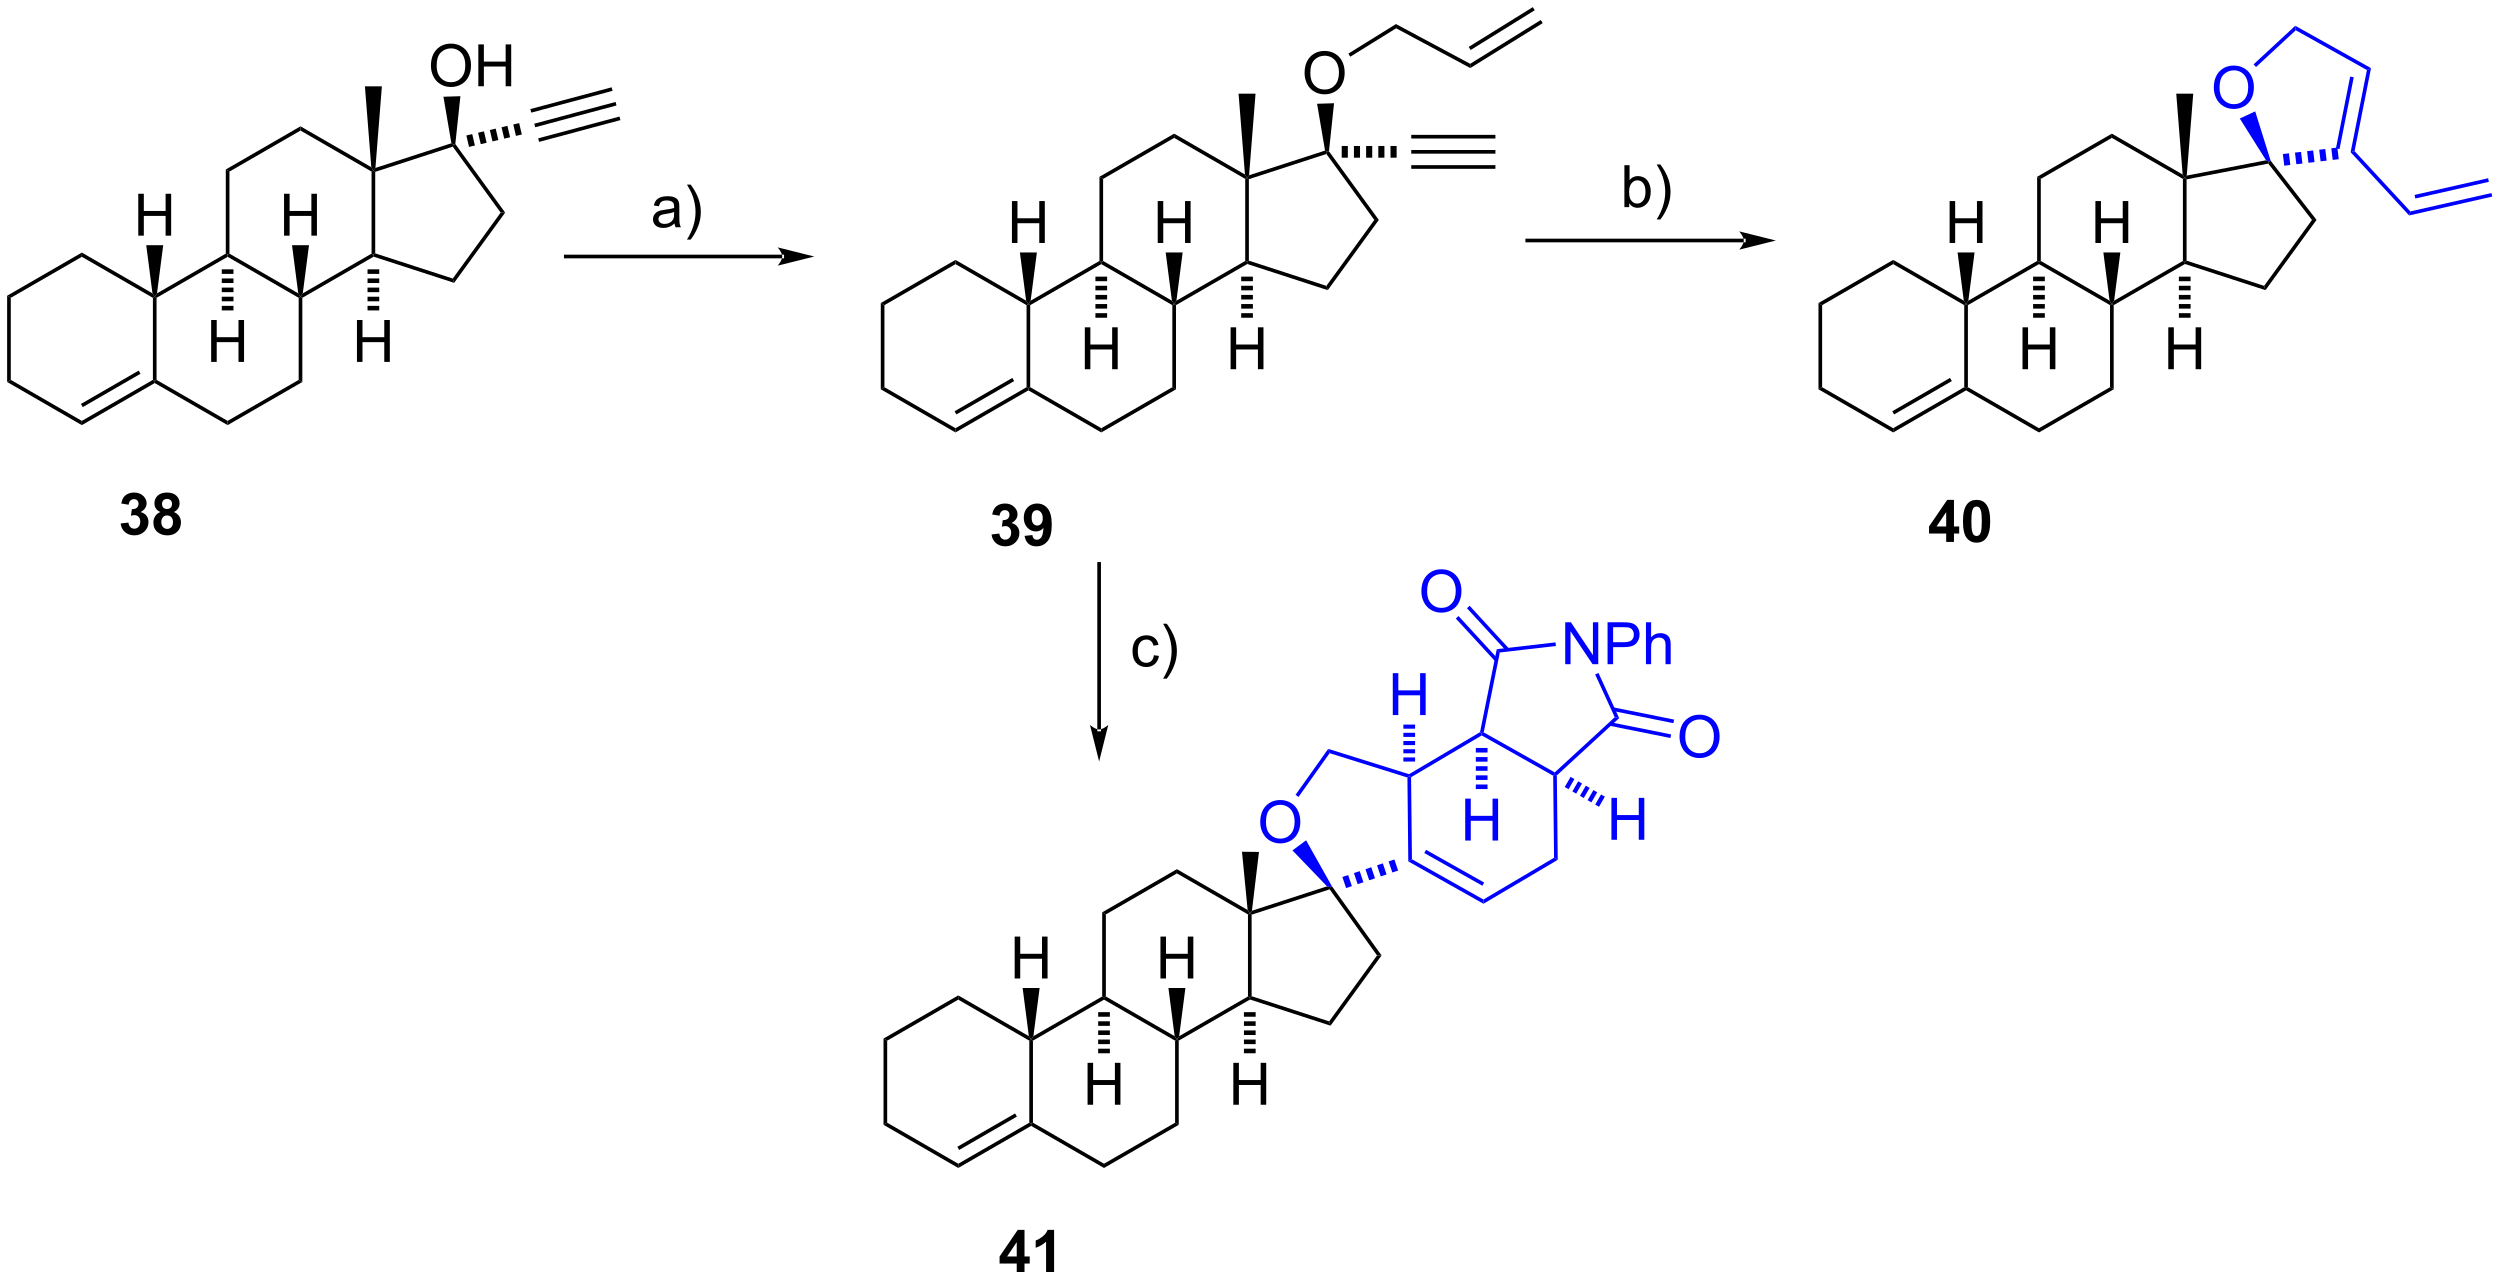 <?xml version="1.0" encoding="UTF-8"?>
<!DOCTYPE svg PUBLIC '-//W3C//DTD SVG 1.0//EN'
          'http://www.w3.org/TR/2001/REC-SVG-20010904/DTD/svg10.dtd'>
<svg stroke-dasharray="none" shape-rendering="auto" xmlns="http://www.w3.org/2000/svg" font-family="'Dialog'" text-rendering="auto" width="937" fill-opacity="1" color-interpolation="auto" color-rendering="auto" preserveAspectRatio="xMidYMid meet" font-size="12px" viewBox="0 0 937 480" fill="black" xmlns:xlink="http://www.w3.org/1999/xlink" stroke="black" image-rendering="auto" stroke-miterlimit="10" stroke-linecap="square" stroke-linejoin="miter" font-style="normal" stroke-width="1" height="480" stroke-dashoffset="0" font-weight="normal" stroke-opacity="1"
><!--Generated by the Batik Graphics2D SVG Generator--><defs id="genericDefs"
  /><g
  ><defs id="defs1"
    ><clipPath clipPathUnits="userSpaceOnUse" id="clipPath1"
      ><path d="M0.646 0.646 L351.92 0.646 L351.92 180.414 L0.646 180.414 L0.646 0.646 Z"
      /></clipPath
      ><clipPath clipPathUnits="userSpaceOnUse" id="clipPath2"
      ><path d="M59.718 133.453 L59.718 308.222 L401.226 308.222 L401.226 133.453 Z"
      /></clipPath
    ></defs
    ><g transform="scale(2.667,2.667) translate(-0.646,-0.646) matrix(1.029,0,0,1.029,-60.781,-136.624)"
    ><path d="M297.849 166.5 L297.849 166.5 L268.275 166.5 L268.025 166.5 L268.025 166 L268.275 166 L297.849 166 L298.099 166 L298.099 166.5 ZM302.224 166.25 L297.224 165 C297.224 165 297.849 165.703 297.849 166.25 C297.849 166.797 297.224 167.5 297.224 167.5 Z" stroke="none" clip-path="url(#clipPath2)"
    /></g
    ><g transform="matrix(2.743,0,0,2.743,-163.804,-366.052)"
    ><path d="M151.884 163.987 Q151.494 164.32 151.132 164.458 Q150.772 164.594 150.358 164.594 Q149.673 164.594 149.306 164.26 Q148.939 163.924 148.939 163.406 Q148.939 163.102 149.077 162.849 Q149.218 162.596 149.442 162.445 Q149.666 162.292 149.947 162.214 Q150.155 162.159 150.572 162.109 Q151.423 162.008 151.827 161.867 Q151.83 161.721 151.83 161.682 Q151.83 161.253 151.632 161.078 Q151.361 160.839 150.83 160.839 Q150.335 160.839 150.098 161.013 Q149.861 161.188 149.749 161.628 L149.061 161.534 Q149.155 161.094 149.369 160.823 Q149.585 160.549 149.991 160.404 Q150.397 160.258 150.931 160.258 Q151.463 160.258 151.793 160.383 Q152.127 160.508 152.283 160.698 Q152.439 160.885 152.502 161.174 Q152.538 161.354 152.538 161.823 L152.538 162.76 Q152.538 163.742 152.582 164.003 Q152.627 164.26 152.759 164.5 L152.025 164.5 Q151.916 164.281 151.884 163.987 ZM151.827 162.417 Q151.444 162.573 150.679 162.682 Q150.244 162.745 150.064 162.823 Q149.884 162.901 149.785 163.052 Q149.689 163.203 149.689 163.385 Q149.689 163.667 149.903 163.854 Q150.116 164.042 150.525 164.042 Q150.931 164.042 151.246 163.865 Q151.564 163.688 151.713 163.378 Q151.827 163.141 151.827 162.674 L151.827 162.417 ZM154.089 166.185 L153.584 166.185 Q154.753 164.307 154.753 162.43 Q154.753 161.695 154.584 160.971 Q154.451 160.385 154.214 159.846 Q154.06 159.495 153.584 158.674 L154.089 158.674 Q154.823 159.656 155.175 160.643 Q155.474 161.495 155.474 162.424 Q155.474 163.479 155.071 164.466 Q154.667 165.451 154.089 166.185 Z" stroke="none" clip-path="url(#clipPath2)"
    /></g
    ><g transform="matrix(2.743,0,0,2.743,-163.804,-366.052)"
    ><path d="M282.327 161.75 L281.673 161.75 L281.673 156.023 L282.377 156.023 L282.377 158.065 Q282.822 157.508 283.515 157.508 Q283.897 157.508 284.238 157.661 Q284.58 157.815 284.801 158.096 Q285.022 158.375 285.147 158.771 Q285.272 159.164 285.272 159.612 Q285.272 160.68 284.744 161.263 Q284.218 161.844 283.478 161.844 Q282.744 161.844 282.327 161.229 L282.327 161.75 ZM282.319 159.643 Q282.319 160.391 282.522 160.721 Q282.853 161.266 283.421 161.266 Q283.882 161.266 284.218 160.865 Q284.554 160.464 284.554 159.672 Q284.554 158.859 284.231 158.474 Q283.908 158.086 283.452 158.086 Q282.991 158.086 282.655 158.487 Q282.319 158.885 282.319 159.643 ZM286.589 163.435 L286.084 163.435 Q287.253 161.557 287.253 159.68 Q287.253 158.945 287.084 158.221 Q286.951 157.635 286.714 157.096 Q286.56 156.745 286.084 155.924 L286.589 155.924 Q287.323 156.906 287.675 157.893 Q287.974 158.745 287.974 159.674 Q287.974 160.729 287.571 161.716 Q287.167 162.701 286.589 163.435 Z" stroke="none" clip-path="url(#clipPath2)"
    /></g
    ><g transform="matrix(2.743,0,0,2.743,-163.804,-366.052)"
    ><path d="M76.202 204.979 L77.265 204.852 Q77.314 205.258 77.535 205.474 Q77.759 205.688 78.077 205.688 Q78.416 205.688 78.647 205.43 Q78.882 205.172 78.882 204.734 Q78.882 204.32 78.658 204.078 Q78.436 203.836 78.116 203.836 Q77.905 203.836 77.611 203.917 L77.733 203.023 Q78.179 203.034 78.413 202.831 Q78.647 202.625 78.647 202.284 Q78.647 201.995 78.475 201.823 Q78.304 201.651 78.017 201.651 Q77.736 201.651 77.535 201.846 Q77.338 202.042 77.296 202.417 L76.283 202.245 Q76.39 201.727 76.6 201.417 Q76.814 201.104 77.194 200.927 Q77.577 200.75 78.048 200.75 Q78.858 200.75 79.345 201.266 Q79.749 201.688 79.749 202.219 Q79.749 202.971 78.923 203.422 Q79.416 203.526 79.71 203.893 Q80.007 204.26 80.007 204.781 Q80.007 205.534 79.455 206.068 Q78.905 206.599 78.085 206.599 Q77.306 206.599 76.793 206.151 Q76.283 205.703 76.202 204.979 ZM81.63 203.409 Q81.206 203.229 81.011 202.917 Q80.818 202.602 80.818 202.227 Q80.818 201.586 81.266 201.169 Q81.714 200.75 82.537 200.75 Q83.354 200.75 83.805 201.169 Q84.255 201.586 84.255 202.227 Q84.255 202.625 84.047 202.935 Q83.841 203.245 83.466 203.409 Q83.943 203.602 84.19 203.969 Q84.44 204.336 84.44 204.815 Q84.44 205.609 83.933 206.107 Q83.427 206.602 82.589 206.602 Q81.808 206.602 81.287 206.19 Q80.675 205.706 80.675 204.862 Q80.675 204.398 80.904 204.01 Q81.136 203.62 81.63 203.409 ZM81.857 202.305 Q81.857 202.633 82.042 202.818 Q82.229 203 82.537 203 Q82.849 203 83.037 202.815 Q83.224 202.628 83.224 202.299 Q83.224 201.992 83.039 201.807 Q82.854 201.62 82.55 201.62 Q82.232 201.62 82.044 201.807 Q81.857 201.995 81.857 202.305 ZM81.755 204.758 Q81.755 205.211 81.987 205.466 Q82.222 205.719 82.568 205.719 Q82.909 205.719 83.13 205.474 Q83.354 205.229 83.354 204.768 Q83.354 204.367 83.128 204.122 Q82.901 203.878 82.552 203.878 Q82.151 203.878 81.953 204.156 Q81.755 204.432 81.755 204.758 Z" stroke="none" clip-path="url(#clipPath2)"
    /></g
    ><g transform="matrix(2.743,0,0,2.743,-163.804,-366.052)"
    ><path d="M195.202 206.479 L196.265 206.352 Q196.314 206.758 196.535 206.974 Q196.759 207.188 197.077 207.188 Q197.416 207.188 197.647 206.93 Q197.882 206.672 197.882 206.234 Q197.882 205.82 197.658 205.578 Q197.436 205.336 197.116 205.336 Q196.905 205.336 196.611 205.417 L196.733 204.523 Q197.179 204.534 197.413 204.331 Q197.647 204.125 197.647 203.784 Q197.647 203.495 197.476 203.323 Q197.304 203.151 197.017 203.151 Q196.736 203.151 196.535 203.346 Q196.338 203.542 196.296 203.917 L195.283 203.745 Q195.39 203.227 195.601 202.917 Q195.814 202.604 196.194 202.427 Q196.577 202.25 197.048 202.25 Q197.858 202.25 198.345 202.766 Q198.749 203.188 198.749 203.719 Q198.749 204.471 197.923 204.922 Q198.416 205.026 198.71 205.393 Q199.007 205.76 199.007 206.281 Q199.007 207.034 198.455 207.568 Q197.905 208.099 197.085 208.099 Q196.306 208.099 195.793 207.651 Q195.283 207.203 195.202 206.479 ZM199.714 206.674 L200.776 206.557 Q200.815 206.883 200.979 207.039 Q201.143 207.195 201.412 207.195 Q201.753 207.195 201.99 206.883 Q202.229 206.57 202.294 205.586 Q201.881 206.065 201.261 206.065 Q200.584 206.065 200.094 205.544 Q199.604 205.023 199.604 204.188 Q199.604 203.315 200.12 202.784 Q200.638 202.25 201.44 202.25 Q202.31 202.25 202.867 202.924 Q203.427 203.596 203.427 205.141 Q203.427 206.711 202.844 207.406 Q202.263 208.102 201.331 208.102 Q200.659 208.102 200.245 207.745 Q199.831 207.385 199.714 206.674 ZM202.198 204.276 Q202.198 203.745 201.953 203.453 Q201.709 203.159 201.388 203.159 Q201.084 203.159 200.883 203.401 Q200.683 203.641 200.683 204.188 Q200.683 204.742 200.901 205.003 Q201.12 205.26 201.448 205.26 Q201.763 205.26 201.979 205.01 Q202.198 204.76 202.198 204.276 Z" stroke="none" clip-path="url(#clipPath2)"
    /></g
    ><g transform="matrix(2.743,0,0,2.743,-163.804,-366.052)"
    ><path d="M325.642 207.5 L325.642 206.346 L323.298 206.346 L323.298 205.385 L325.783 201.75 L326.705 201.75 L326.705 205.383 L327.416 205.383 L327.416 206.346 L326.705 206.346 L326.705 207.5 L325.642 207.5 ZM325.642 205.383 L325.642 203.424 L324.327 205.383 L325.642 205.383 ZM329.795 201.75 Q330.628 201.75 331.097 202.344 Q331.654 203.047 331.654 204.674 Q331.654 206.299 331.091 207.01 Q330.628 207.599 329.795 207.599 Q328.959 207.599 328.446 206.956 Q327.935 206.312 327.935 204.664 Q327.935 203.047 328.498 202.336 Q328.964 201.75 329.795 201.75 ZM329.795 202.659 Q329.597 202.659 329.44 202.786 Q329.284 202.914 329.198 203.242 Q329.084 203.667 329.084 204.674 Q329.084 205.682 329.185 206.06 Q329.287 206.438 329.44 206.562 Q329.597 206.688 329.795 206.688 Q329.995 206.688 330.151 206.56 Q330.308 206.432 330.394 206.104 Q330.505 205.682 330.505 204.674 Q330.505 203.667 330.404 203.292 Q330.302 202.914 330.149 202.786 Q329.995 202.659 329.795 202.659 Z" stroke="none" clip-path="url(#clipPath2)"
    /></g
    ><g transform="matrix(2.743,0,0,2.743,-163.804,-366.052)"
    ><path d="M166.599 168.75 L166.599 168.75 L137.025 168.75 L136.775 168.75 L136.775 168.25 L137.025 168.25 L166.599 168.25 L166.849 168.25 L166.849 168.75 ZM170.974 168.5 L165.974 167.25 C165.974 167.25 166.599 167.953 166.599 168.5 C166.599 169.047 165.974 169.75 165.974 169.75 Z" stroke="none" clip-path="url(#clipPath2)"
    /></g
    ><g transform="matrix(2.743,0,0,2.743,-163.804,-366.052)"
    ><path d="M60.691 173.856 L61.191 174.144 L61.191 185.356 L60.691 185.644 Z" stroke="none" clip-path="url(#clipPath2)"
    /></g
    ><g transform="matrix(2.743,0,0,2.743,-163.804,-366.052)"
    ><path d="M60.691 185.644 L61.191 185.356 L70.9 190.961 L70.9 191.539 Z" stroke="none" clip-path="url(#clipPath2)"
    /></g
    ><g transform="matrix(2.743,0,0,2.743,-163.804,-366.052)"
    ><path d="M70.9 191.539 L70.9 190.961 L80.609 185.356 L80.859 185.5 L80.859 185.789 ZM71.025 189.076 L78.914 184.521 L78.664 184.088 L70.775 188.643 Z" stroke="none" clip-path="url(#clipPath2)"
    /></g
    ><g transform="matrix(2.743,0,0,2.743,-163.804,-366.052)"
    ><path d="M81.109 185.356 L80.859 185.5 L80.609 185.356 L80.609 174.144 L80.859 174 L81.109 174.144 Z" stroke="none" clip-path="url(#clipPath2)"
    /></g
    ><g transform="matrix(2.743,0,0,2.743,-163.804,-366.052)"
    ><path d="M80.549 173.532 L80.859 174 L80.609 174.144 L70.9 168.539 L70.9 167.961 Z" stroke="none" clip-path="url(#clipPath2)"
    /></g
    ><g transform="matrix(2.743,0,0,2.743,-163.804,-366.052)"
    ><path d="M70.9 167.961 L70.9 168.539 L61.191 174.144 L60.691 173.856 Z" stroke="none" clip-path="url(#clipPath2)"
    /></g
    ><g transform="matrix(2.743,0,0,2.743,-163.804,-366.052)"
    ><path d="M80.859 185.789 L80.859 185.5 L81.109 185.356 L90.819 190.961 L90.819 191.539 Z" stroke="none" clip-path="url(#clipPath2)"
    /></g
    ><g transform="matrix(2.743,0,0,2.743,-163.804,-366.052)"
    ><path d="M90.819 191.539 L90.819 190.961 L100.528 185.356 L101.028 185.644 Z" stroke="none" clip-path="url(#clipPath2)"
    /></g
    ><g transform="matrix(2.743,0,0,2.743,-163.804,-366.052)"
    ><path d="M101.028 185.644 L100.528 185.356 L100.528 174.144 L100.778 174 L101.028 174.144 Z" stroke="none" clip-path="url(#clipPath2)"
    /></g
    ><g transform="matrix(2.743,0,0,2.743,-163.804,-366.052)"
    ><path d="M100.468 173.532 L100.778 174 L100.528 174.144 L90.819 168.539 L90.819 168.25 L91.069 168.106 Z" stroke="none" clip-path="url(#clipPath2)"
    /></g
    ><g transform="matrix(2.743,0,0,2.743,-163.804,-366.052)"
    ><path d="M90.569 168.106 L90.819 168.25 L90.819 168.539 L81.109 174.144 L80.859 174 L81.17 173.532 Z" stroke="none" clip-path="url(#clipPath2)"
    /></g
    ><g transform="matrix(2.743,0,0,2.743,-163.804,-366.052)"
    ><path d="M101.028 174.144 L100.778 174 L101.088 173.532 L110.487 168.106 L110.737 168.25 L110.766 168.522 Z" stroke="none" clip-path="url(#clipPath2)"
    /></g
    ><g transform="matrix(2.743,0,0,2.743,-163.804,-366.052)"
    ><path d="M110.987 168.068 L110.737 168.25 L110.487 168.106 L110.487 156.894 L110.737 156.75 L110.987 156.932 Z" stroke="none" clip-path="url(#clipPath2)"
    /></g
    ><g transform="matrix(2.743,0,0,2.743,-163.804,-366.052)"
    ><path d="M110.451 156.296 L110.737 156.75 L110.487 156.894 L100.778 151.289 L100.778 150.711 Z" stroke="none" clip-path="url(#clipPath2)"
    /></g
    ><g transform="matrix(2.743,0,0,2.743,-163.804,-366.052)"
    ><path d="M100.778 150.711 L100.778 151.289 L91.069 156.894 L90.569 156.606 Z" stroke="none" clip-path="url(#clipPath2)"
    /></g
    ><g transform="matrix(2.743,0,0,2.743,-163.804,-366.052)"
    ><path d="M90.569 156.606 L91.069 156.894 L91.069 168.106 L90.819 168.25 L90.569 168.106 Z" stroke="none" clip-path="url(#clipPath2)"
    /></g
    ><g transform="matrix(2.743,0,0,2.743,-163.804,-366.052)"
    ><path d="M110.766 168.522 L110.737 168.25 L110.987 168.068 L121.579 171.51 L121.77 172.098 Z" stroke="none" clip-path="url(#clipPath2)"
    /></g
    ><g transform="matrix(2.743,0,0,2.743,-163.804,-366.052)"
    ><path d="M121.77 172.098 L121.579 171.51 L128.125 162.5 L128.743 162.5 Z" stroke="none" clip-path="url(#clipPath2)"
    /></g
    ><g transform="matrix(2.743,0,0,2.743,-163.804,-366.052)"
    ><path d="M128.743 162.5 L128.125 162.5 L121.579 153.49 L121.674 153.196 L121.931 153.124 Z" stroke="none" clip-path="url(#clipPath2)"
    /></g
    ><g transform="matrix(2.743,0,0,2.743,-163.804,-366.052)"
    ><path d="M121.394 153.025 L121.674 153.196 L121.579 153.49 L110.987 156.932 L110.737 156.75 L111.015 156.397 Z" stroke="none" clip-path="url(#clipPath2)"
    /></g
    ><g transform="matrix(2.743,0,0,2.743,-163.804,-366.052)"
    ><path d="M111.015 156.397 L110.737 156.75 L110.451 156.296 L109.577 145.25 L111.897 145.25 Z" stroke="none" clip-path="url(#clipPath2)"
    /></g
    ><g transform="matrix(2.743,0,0,2.743,-163.804,-366.052)"
    ><path d="M118.6 142.449 Q118.6 141.022 119.365 140.217 Q120.131 139.41 121.342 139.41 Q122.133 139.41 122.769 139.79 Q123.407 140.168 123.74 140.845 Q124.076 141.522 124.076 142.381 Q124.076 143.254 123.725 143.941 Q123.373 144.629 122.727 144.983 Q122.084 145.337 121.337 145.337 Q120.529 145.337 119.891 144.946 Q119.256 144.553 118.928 143.879 Q118.6 143.202 118.6 142.449 ZM119.381 142.459 Q119.381 143.496 119.936 144.092 Q120.493 144.686 121.334 144.686 Q122.188 144.686 122.74 144.084 Q123.295 143.483 123.295 142.379 Q123.295 141.678 123.058 141.157 Q122.821 140.637 122.365 140.35 Q121.912 140.061 121.344 140.061 Q120.54 140.061 119.959 140.616 Q119.381 141.168 119.381 142.459 ZM125.075 145.238 L125.075 139.512 L125.833 139.512 L125.833 141.863 L128.809 141.863 L128.809 139.512 L129.567 139.512 L129.567 145.238 L128.809 145.238 L128.809 142.538 L125.833 142.538 L125.833 145.238 L125.075 145.238 Z" stroke="none" clip-path="url(#clipPath2)"
    /></g
    ><g transform="matrix(2.743,0,0,2.743,-163.804,-366.052)"
    ><path d="M121.931 153.124 L121.674 153.196 L121.394 153.025 L120.307 146.667 L122.626 146.594 Z" stroke="none" clip-path="url(#clipPath2)"
    /></g
    ><g transform="matrix(2.743,0,0,2.743,-163.804,-366.052)"
    ><path d="M123.439 151.961 L124.241 151.774 L124.606 153.332 L123.804 153.519 ZM125.042 151.586 L125.844 151.398 L126.209 152.956 L125.407 153.144 ZM126.645 151.21 L127.447 151.023 L127.812 152.581 L127.01 152.768 ZM128.248 150.835 L129.05 150.647 L129.415 152.205 L128.613 152.393 ZM129.851 150.46 L130.653 150.272 L131.018 151.83 L130.216 152.018 Z" stroke="none" clip-path="url(#clipPath2)"
    /></g
    ><g transform="matrix(2.743,0,0,2.743,-163.804,-366.052)"
    ><path d="M132.847 150.836 L132.718 150.353 L143.826 147.377 L143.955 147.86 ZM132.311 148.837 L143.42 145.861 L143.29 145.377 L132.182 148.354 ZM133.383 152.836 L144.491 149.859 L144.362 149.376 L133.254 152.353 Z" stroke="none" clip-path="url(#clipPath2)"
    /></g
    ><g transform="matrix(2.743,0,0,2.743,-163.804,-366.052)"
    ><path d="M88.57 182.9 L88.57 177.173 L89.328 177.173 L89.328 179.525 L92.305 179.525 L92.305 177.173 L93.063 177.173 L93.063 182.9 L92.305 182.9 L92.305 180.2 L89.328 180.2 L89.328 182.9 L88.57 182.9 Z" stroke="none" clip-path="url(#clipPath2)"
    /></g
    ><g transform="matrix(2.743,0,0,2.743,-163.804,-366.052)"
    ><path d="M91.619 170.25 L91.619 170.874 L90.019 170.874 L90.019 170.25 ZM91.619 171.498 L91.619 172.122 L90.019 172.122 L90.019 171.498 ZM91.619 172.746 L91.619 173.37 L90.019 173.37 L90.019 172.746 ZM91.619 173.994 L91.619 174.618 L90.019 174.618 L90.019 173.994 ZM91.619 175.242 L91.619 175.866 L90.019 175.866 L90.019 175.242 Z" stroke="none" clip-path="url(#clipPath2)"
    /></g
    ><g transform="matrix(2.743,0,0,2.743,-163.804,-366.052)"
    ><path d="M108.489 182.9 L108.489 177.173 L109.247 177.173 L109.247 179.525 L112.224 179.525 L112.224 177.173 L112.981 177.173 L112.981 182.9 L112.224 182.9 L112.224 180.2 L109.247 180.2 L109.247 182.9 L108.489 182.9 Z" stroke="none" clip-path="url(#clipPath2)"
    /></g
    ><g transform="matrix(2.743,0,0,2.743,-163.804,-366.052)"
    ><path d="M111.537 170.25 L111.537 170.874 L109.937 170.874 L109.937 170.25 ZM111.537 171.498 L111.537 172.122 L109.937 172.122 L109.937 171.498 ZM111.537 172.746 L111.537 173.37 L109.937 173.37 L109.937 172.746 ZM111.537 173.994 L111.537 174.618 L109.937 174.618 L109.937 173.994 ZM111.537 175.242 L111.537 175.866 L109.937 175.866 L109.937 175.242 Z" stroke="none" clip-path="url(#clipPath2)"
    /></g
    ><g transform="matrix(2.743,0,0,2.743,-163.804,-366.052)"
    ><path d="M98.53 165.65 L98.53 159.923 L99.288 159.923 L99.288 162.275 L102.264 162.275 L102.264 159.923 L103.022 159.923 L103.022 165.65 L102.264 165.65 L102.264 162.95 L99.288 162.95 L99.288 165.65 L98.53 165.65 Z" stroke="none" clip-path="url(#clipPath2)"
    /></g
    ><g transform="matrix(2.743,0,0,2.743,-163.804,-366.052)"
    ><path d="M101.088 173.532 L100.778 174 L100.468 173.532 L99.618 166.95 L101.938 166.95 Z" stroke="none" clip-path="url(#clipPath2)"
    /></g
    ><g transform="matrix(2.743,0,0,2.743,-163.804,-366.052)"
    ><path d="M180.066 174.856 L180.566 175.144 L180.566 186.356 L180.066 186.644 Z" stroke="none" clip-path="url(#clipPath2)"
    /></g
    ><g transform="matrix(2.743,0,0,2.743,-163.804,-366.052)"
    ><path d="M180.066 186.644 L180.566 186.356 L190.275 191.961 L190.275 192.539 Z" stroke="none" clip-path="url(#clipPath2)"
    /></g
    ><g transform="matrix(2.743,0,0,2.743,-163.804,-366.052)"
    ><path d="M190.275 192.539 L190.275 191.961 L199.984 186.356 L200.234 186.5 L200.234 186.789 ZM190.4 190.076 L198.289 185.521 L198.039 185.088 L190.15 189.643 Z" stroke="none" clip-path="url(#clipPath2)"
    /></g
    ><g transform="matrix(2.743,0,0,2.743,-163.804,-366.052)"
    ><path d="M200.484 186.356 L200.234 186.5 L199.984 186.356 L199.984 175.144 L200.234 175 L200.484 175.144 Z" stroke="none" clip-path="url(#clipPath2)"
    /></g
    ><g transform="matrix(2.743,0,0,2.743,-163.804,-366.052)"
    ><path d="M199.924 174.532 L200.234 175 L199.984 175.144 L190.275 169.539 L190.275 168.961 Z" stroke="none" clip-path="url(#clipPath2)"
    /></g
    ><g transform="matrix(2.743,0,0,2.743,-163.804,-366.052)"
    ><path d="M190.275 168.961 L190.275 169.539 L180.566 175.144 L180.066 174.856 Z" stroke="none" clip-path="url(#clipPath2)"
    /></g
    ><g transform="matrix(2.743,0,0,2.743,-163.804,-366.052)"
    ><path d="M200.234 186.789 L200.234 186.5 L200.484 186.356 L210.194 191.961 L210.194 192.539 Z" stroke="none" clip-path="url(#clipPath2)"
    /></g
    ><g transform="matrix(2.743,0,0,2.743,-163.804,-366.052)"
    ><path d="M210.194 192.539 L210.194 191.961 L219.903 186.356 L220.403 186.644 Z" stroke="none" clip-path="url(#clipPath2)"
    /></g
    ><g transform="matrix(2.743,0,0,2.743,-163.804,-366.052)"
    ><path d="M220.403 186.644 L219.903 186.356 L219.903 175.144 L220.153 175 L220.403 175.144 Z" stroke="none" clip-path="url(#clipPath2)"
    /></g
    ><g transform="matrix(2.743,0,0,2.743,-163.804,-366.052)"
    ><path d="M219.843 174.532 L220.153 175 L219.903 175.144 L210.194 169.539 L210.194 169.25 L210.444 169.106 Z" stroke="none" clip-path="url(#clipPath2)"
    /></g
    ><g transform="matrix(2.743,0,0,2.743,-163.804,-366.052)"
    ><path d="M209.944 169.106 L210.194 169.25 L210.194 169.539 L200.484 175.144 L200.234 175 L200.545 174.532 Z" stroke="none" clip-path="url(#clipPath2)"
    /></g
    ><g transform="matrix(2.743,0,0,2.743,-163.804,-366.052)"
    ><path d="M197.986 166.65 L197.986 160.923 L198.744 160.923 L198.744 163.275 L201.721 163.275 L201.721 160.923 L202.478 160.923 L202.478 166.65 L201.721 166.65 L201.721 163.95 L198.744 163.95 L198.744 166.65 L197.986 166.65 Z" stroke="none" clip-path="url(#clipPath2)"
    /></g
    ><g transform="matrix(2.743,0,0,2.743,-163.804,-366.052)"
    ><path d="M200.545 174.532 L200.234 175 L199.924 174.532 L199.074 167.95 L201.394 167.95 Z" stroke="none" clip-path="url(#clipPath2)"
    /></g
    ><g transform="matrix(2.743,0,0,2.743,-163.804,-366.052)"
    ><path d="M220.403 175.144 L220.153 175 L220.463 174.532 L229.862 169.106 L230.112 169.25 L230.141 169.522 Z" stroke="none" clip-path="url(#clipPath2)"
    /></g
    ><g transform="matrix(2.743,0,0,2.743,-163.804,-366.052)"
    ><path d="M230.362 169.068 L230.112 169.25 L229.862 169.106 L229.862 157.894 L230.112 157.75 L230.362 157.932 Z" stroke="none" clip-path="url(#clipPath2)"
    /></g
    ><g transform="matrix(2.743,0,0,2.743,-163.804,-366.052)"
    ><path d="M229.826 157.296 L230.112 157.75 L229.862 157.894 L220.153 152.289 L220.153 151.711 Z" stroke="none" clip-path="url(#clipPath2)"
    /></g
    ><g transform="matrix(2.743,0,0,2.743,-163.804,-366.052)"
    ><path d="M220.153 151.711 L220.153 152.289 L210.444 157.894 L209.944 157.606 Z" stroke="none" clip-path="url(#clipPath2)"
    /></g
    ><g transform="matrix(2.743,0,0,2.743,-163.804,-366.052)"
    ><path d="M209.944 157.606 L210.444 157.894 L210.444 169.106 L210.194 169.25 L209.944 169.106 Z" stroke="none" clip-path="url(#clipPath2)"
    /></g
    ><g transform="matrix(2.743,0,0,2.743,-163.804,-366.052)"
    ><path d="M230.141 169.522 L230.112 169.25 L230.362 169.068 L240.954 172.51 L241.145 173.098 Z" stroke="none" clip-path="url(#clipPath2)"
    /></g
    ><g transform="matrix(2.743,0,0,2.743,-163.804,-366.052)"
    ><path d="M241.145 173.098 L240.954 172.51 L247.5 163.5 L248.118 163.5 Z" stroke="none" clip-path="url(#clipPath2)"
    /></g
    ><g transform="matrix(2.743,0,0,2.743,-163.804,-366.052)"
    ><path d="M248.118 163.5 L247.5 163.5 L240.954 154.49 L241.049 154.196 L241.306 154.124 Z" stroke="none" clip-path="url(#clipPath2)"
    /></g
    ><g transform="matrix(2.743,0,0,2.743,-163.804,-366.052)"
    ><path d="M240.769 154.025 L241.049 154.196 L240.954 154.49 L230.362 157.932 L230.112 157.75 L230.39 157.397 Z" stroke="none" clip-path="url(#clipPath2)"
    /></g
    ><g transform="matrix(2.743,0,0,2.743,-163.804,-366.052)"
    ><path d="M230.39 157.397 L230.112 157.75 L229.826 157.296 L228.952 146.25 L231.272 146.25 Z" stroke="none" clip-path="url(#clipPath2)"
    /></g
    ><g transform="matrix(2.743,0,0,2.743,-163.804,-366.052)"
    ><path d="M237.975 143.449 Q237.975 142.022 238.74 141.217 Q239.506 140.41 240.717 140.41 Q241.508 140.41 242.144 140.79 Q242.782 141.168 243.115 141.845 Q243.451 142.522 243.451 143.381 Q243.451 144.254 243.1 144.941 Q242.748 145.629 242.102 145.983 Q241.459 146.337 240.712 146.337 Q239.904 146.337 239.266 145.946 Q238.631 145.553 238.303 144.879 Q237.975 144.202 237.975 143.449 ZM238.756 143.459 Q238.756 144.496 239.31 145.092 Q239.868 145.686 240.709 145.686 Q241.563 145.686 242.115 145.084 Q242.67 144.483 242.67 143.379 Q242.67 142.678 242.433 142.157 Q242.196 141.637 241.74 141.35 Q241.287 141.061 240.719 141.061 Q239.915 141.061 239.334 141.616 Q238.756 142.168 238.756 143.459 Z" stroke="none" clip-path="url(#clipPath2)"
    /></g
    ><g transform="matrix(2.743,0,0,2.743,-163.804,-366.052)"
    ><path d="M241.306 154.124 L241.049 154.196 L240.769 154.025 L239.681 147.629 L242 147.555 Z" stroke="none" clip-path="url(#clipPath2)"
    /></g
    ><g transform="matrix(2.743,0,0,2.743,-163.804,-366.052)"
    ><path d="M243.049 153.396 L243.883 153.396 L243.883 154.996 L243.049 154.996 ZM244.716 153.396 L245.549 153.396 L245.549 154.996 L244.716 154.996 ZM246.383 153.396 L247.216 153.396 L247.216 154.996 L246.383 154.996 ZM248.049 153.396 L248.883 153.396 L248.883 154.996 L248.049 154.996 ZM249.716 153.396 L250.549 153.396 L250.549 154.996 L249.716 154.996 Z" stroke="none" clip-path="url(#clipPath2)"
    /></g
    ><g transform="matrix(2.743,0,0,2.743,-163.804,-366.052)"
    ><path d="M244.218 141.199 L243.954 140.774 L250.461 136.738 L250.48 137.315 Z" stroke="none" clip-path="url(#clipPath2)"
    /></g
    ><g transform="matrix(2.743,0,0,2.743,-163.804,-366.052)"
    ><path d="M252.549 154.446 L252.549 153.946 L264.049 153.946 L264.049 154.446 ZM252.549 152.376 L264.049 152.376 L264.049 151.876 L252.549 151.876 ZM252.549 156.516 L264.049 156.516 L264.049 156.016 L252.549 156.016 Z" stroke="none" clip-path="url(#clipPath2)"
    /></g
    ><g transform="matrix(2.743,0,0,2.743,-163.804,-366.052)"
    ><path d="M250.48 137.315 L250.461 136.738 L260.597 142.17 L260.616 142.747 Z" stroke="none" clip-path="url(#clipPath2)"
    /></g
    ><g transform="matrix(2.743,0,0,2.743,-163.804,-366.052)"
    ><path d="M260.616 142.747 L260.597 142.17 L270.247 136.184 L270.511 136.609 ZM260.663 140.282 L269.42 134.85 L269.156 134.425 L260.399 139.857 Z" stroke="none" clip-path="url(#clipPath2)"
    /></g
    ><g transform="matrix(2.743,0,0,2.743,-163.804,-366.052)"
    ><path d="M207.946 183.9 L207.946 178.173 L208.703 178.173 L208.703 180.525 L211.68 180.525 L211.68 178.173 L212.438 178.173 L212.438 183.9 L211.68 183.9 L211.68 181.2 L208.703 181.2 L208.703 183.9 L207.946 183.9 Z" stroke="none" clip-path="url(#clipPath2)"
    /></g
    ><g transform="matrix(2.743,0,0,2.743,-163.804,-366.052)"
    ><path d="M210.994 171.25 L210.994 171.874 L209.394 171.874 L209.394 171.25 ZM210.994 172.498 L210.994 173.122 L209.394 173.122 L209.394 172.498 ZM210.994 173.746 L210.994 174.37 L209.394 174.37 L209.394 173.746 ZM210.994 174.994 L210.994 175.618 L209.394 175.618 L209.394 174.994 ZM210.994 176.242 L210.994 176.866 L209.394 176.866 L209.394 176.242 Z" stroke="none" clip-path="url(#clipPath2)"
    /></g
    ><g transform="matrix(2.743,0,0,2.743,-163.804,-366.052)"
    ><path d="M217.905 166.65 L217.905 160.923 L218.663 160.923 L218.663 163.275 L221.639 163.275 L221.639 160.923 L222.397 160.923 L222.397 166.65 L221.639 166.65 L221.639 163.95 L218.663 163.95 L218.663 166.65 L217.905 166.65 Z" stroke="none" clip-path="url(#clipPath2)"
    /></g
    ><g transform="matrix(2.743,0,0,2.743,-163.804,-366.052)"
    ><path d="M220.463 174.532 L220.153 175 L219.843 174.532 L218.993 167.95 L221.313 167.95 Z" stroke="none" clip-path="url(#clipPath2)"
    /></g
    ><g transform="matrix(2.743,0,0,2.743,-163.804,-366.052)"
    ><path d="M227.864 183.9 L227.864 178.173 L228.622 178.173 L228.622 180.525 L231.599 180.525 L231.599 178.173 L232.356 178.173 L232.356 183.9 L231.599 183.9 L231.599 181.2 L228.622 181.2 L228.622 183.9 L227.864 183.9 Z" stroke="none" clip-path="url(#clipPath2)"
    /></g
    ><g transform="matrix(2.743,0,0,2.743,-163.804,-366.052)"
    ><path d="M230.912 171.25 L230.912 171.874 L229.312 171.874 L229.312 171.25 ZM230.912 172.498 L230.912 173.122 L229.312 173.122 L229.312 172.498 ZM230.912 173.746 L230.912 174.37 L229.312 174.37 L229.312 173.746 ZM230.912 174.994 L230.912 175.618 L229.312 175.618 L229.312 174.994 ZM230.912 176.242 L230.912 176.866 L229.312 176.866 L229.312 176.242 Z" stroke="none" clip-path="url(#clipPath2)"
    /></g
    ><g transform="matrix(2.743,0,0,2.743,-163.804,-366.052)"
    ><path d="M308.191 174.856 L308.691 175.144 L308.691 186.356 L308.191 186.644 Z" stroke="none" clip-path="url(#clipPath2)"
    /></g
    ><g transform="matrix(2.743,0,0,2.743,-163.804,-366.052)"
    ><path d="M308.191 186.644 L308.691 186.356 L318.4 191.961 L318.4 192.539 Z" stroke="none" clip-path="url(#clipPath2)"
    /></g
    ><g transform="matrix(2.743,0,0,2.743,-163.804,-366.052)"
    ><path d="M318.4 192.539 L318.4 191.961 L328.109 186.356 L328.359 186.5 L328.359 186.789 ZM318.525 190.076 L326.414 185.521 L326.164 185.088 L318.275 189.643 Z" stroke="none" clip-path="url(#clipPath2)"
    /></g
    ><g transform="matrix(2.743,0,0,2.743,-163.804,-366.052)"
    ><path d="M328.609 186.356 L328.359 186.5 L328.109 186.356 L328.109 175.144 L328.359 175 L328.609 175.144 Z" stroke="none" clip-path="url(#clipPath2)"
    /></g
    ><g transform="matrix(2.743,0,0,2.743,-163.804,-366.052)"
    ><path d="M328.049 174.532 L328.359 175 L328.109 175.144 L318.4 169.539 L318.4 168.961 Z" stroke="none" clip-path="url(#clipPath2)"
    /></g
    ><g transform="matrix(2.743,0,0,2.743,-163.804,-366.052)"
    ><path d="M318.4 168.961 L318.4 169.539 L308.691 175.144 L308.191 174.856 Z" stroke="none" clip-path="url(#clipPath2)"
    /></g
    ><g transform="matrix(2.743,0,0,2.743,-163.804,-366.052)"
    ><path d="M328.359 186.789 L328.359 186.5 L328.609 186.356 L338.319 191.961 L338.319 192.539 Z" stroke="none" clip-path="url(#clipPath2)"
    /></g
    ><g transform="matrix(2.743,0,0,2.743,-163.804,-366.052)"
    ><path d="M338.319 192.539 L338.319 191.961 L348.028 186.356 L348.528 186.644 Z" stroke="none" clip-path="url(#clipPath2)"
    /></g
    ><g transform="matrix(2.743,0,0,2.743,-163.804,-366.052)"
    ><path d="M348.528 186.644 L348.028 186.356 L348.028 175.144 L348.278 175 L348.528 175.144 Z" stroke="none" clip-path="url(#clipPath2)"
    /></g
    ><g transform="matrix(2.743,0,0,2.743,-163.804,-366.052)"
    ><path d="M347.967 174.532 L348.278 175 L348.028 175.144 L338.319 169.539 L338.319 169.25 L338.569 169.106 Z" stroke="none" clip-path="url(#clipPath2)"
    /></g
    ><g transform="matrix(2.743,0,0,2.743,-163.804,-366.052)"
    ><path d="M338.069 169.106 L338.319 169.25 L338.319 169.539 L328.609 175.144 L328.359 175 L328.67 174.532 Z" stroke="none" clip-path="url(#clipPath2)"
    /></g
    ><g transform="matrix(2.743,0,0,2.743,-163.804,-366.052)"
    ><path d="M326.111 166.65 L326.111 160.923 L326.869 160.923 L326.869 163.275 L329.846 163.275 L329.846 160.923 L330.603 160.923 L330.603 166.65 L329.846 166.65 L329.846 163.95 L326.869 163.95 L326.869 166.65 L326.111 166.65 Z" stroke="none" clip-path="url(#clipPath2)"
    /></g
    ><g transform="matrix(2.743,0,0,2.743,-163.804,-366.052)"
    ><path d="M328.67 174.532 L328.359 175 L328.049 174.532 L327.199 167.95 L329.519 167.95 Z" stroke="none" clip-path="url(#clipPath2)"
    /></g
    ><g transform="matrix(2.743,0,0,2.743,-163.804,-366.052)"
    ><path d="M348.528 175.144 L348.278 175 L348.588 174.532 L357.987 169.106 L358.237 169.25 L358.266 169.522 Z" stroke="none" clip-path="url(#clipPath2)"
    /></g
    ><g transform="matrix(2.743,0,0,2.743,-163.804,-366.052)"
    ><path d="M358.487 169.068 L358.237 169.25 L357.987 169.106 L357.987 157.894 L358.237 157.75 L358.487 157.956 Z" stroke="none" clip-path="url(#clipPath2)"
    /></g
    ><g transform="matrix(2.743,0,0,2.743,-163.804,-366.052)"
    ><path d="M357.951 157.296 L358.237 157.75 L357.987 157.894 L348.278 152.289 L348.278 151.711 Z" stroke="none" clip-path="url(#clipPath2)"
    /></g
    ><g transform="matrix(2.743,0,0,2.743,-163.804,-366.052)"
    ><path d="M348.278 151.711 L348.278 152.289 L338.569 157.894 L338.069 157.606 Z" stroke="none" clip-path="url(#clipPath2)"
    /></g
    ><g transform="matrix(2.743,0,0,2.743,-163.804,-366.052)"
    ><path d="M338.069 157.606 L338.569 157.894 L338.569 169.106 L338.319 169.25 L338.069 169.106 Z" stroke="none" clip-path="url(#clipPath2)"
    /></g
    ><g transform="matrix(2.743,0,0,2.743,-163.804,-366.052)"
    ><path d="M358.266 169.522 L358.237 169.25 L358.487 169.068 L369.079 172.51 L369.27 173.098 Z" stroke="none" clip-path="url(#clipPath2)"
    /></g
    ><g transform="matrix(2.743,0,0,2.743,-163.804,-366.052)"
    ><path d="M369.27 173.098 L369.079 172.51 L375.621 163.505 L376.246 163.495 Z" stroke="none" clip-path="url(#clipPath2)"
    /></g
    ><g transform="matrix(2.743,0,0,2.743,-163.804,-366.052)"
    ><path d="M376.246 163.495 L375.621 163.505 L369.65 155.803 L369.753 155.529 L369.974 155.406 Z" stroke="none" clip-path="url(#clipPath2)"
    /></g
    ><g transform="matrix(2.743,0,0,2.743,-163.804,-366.052)"
    ><path d="M369.349 155.352 L369.753 155.529 L369.65 155.803 L358.487 157.956 L358.237 157.75 L358.512 157.442 Z" stroke="none" clip-path="url(#clipPath2)"
    /></g
    ><g transform="matrix(2.743,0,0,2.743,-163.804,-366.052)"
    ><path d="M358.512 157.442 L358.237 157.75 L357.951 157.296 L357.077 146.25 L359.397 146.25 Z" stroke="none" clip-path="url(#clipPath2)"
    /></g
    ><g fill="blue" transform="matrix(2.743,0,0,2.743,-163.804,-366.052)" stroke="blue"
    ><path d="M362.21 145.448 Q362.21 144.021 362.975 143.217 Q363.741 142.409 364.952 142.409 Q365.744 142.409 366.379 142.79 Q367.017 143.167 367.35 143.844 Q367.686 144.521 367.686 145.381 Q367.686 146.253 367.335 146.94 Q366.983 147.628 366.337 147.982 Q365.694 148.336 364.947 148.336 Q364.139 148.336 363.501 147.946 Q362.866 147.553 362.538 146.878 Q362.21 146.201 362.21 145.448 ZM362.991 145.459 Q362.991 146.495 363.546 147.092 Q364.103 147.685 364.944 147.685 Q365.798 147.685 366.35 147.084 Q366.905 146.482 366.905 145.378 Q366.905 144.678 366.668 144.157 Q366.431 143.636 365.975 143.349 Q365.522 143.06 364.954 143.06 Q364.15 143.06 363.569 143.615 Q362.991 144.167 362.991 145.459 Z" stroke="none" clip-path="url(#clipPath2)"
    /></g
    ><g fill="blue" transform="matrix(2.743,0,0,2.743,-163.804,-366.052)" stroke="blue"
    ><path d="M371.645 154.498 L372.472 154.4 L372.661 155.988 L371.834 156.087 ZM373.3 154.301 L374.127 154.203 L374.316 155.792 L373.488 155.89 ZM374.955 154.105 L375.782 154.006 L375.971 155.595 L375.144 155.693 ZM376.61 153.908 L377.437 153.809 L377.626 155.398 L376.799 155.496 ZM378.265 153.711 L379.092 153.613 L379.281 155.201 L378.454 155.3 Z" stroke="none" clip-path="url(#clipPath2)"
    /></g
    ><g fill="blue" transform="matrix(2.743,0,0,2.743,-163.804,-366.052)" stroke="blue"
    ><path d="M381.443 154.095 L380.903 154.247 L383.13 143.02 L383.691 142.761 ZM379.387 153.817 L381.332 144.012 L380.842 143.914 L378.897 153.72 Z" stroke="none" clip-path="url(#clipPath2)"
    /></g
    ><g fill="blue" transform="matrix(2.743,0,0,2.743,-163.804,-366.052)" stroke="blue"
    ><path d="M383.691 142.761 L383.13 143.02 L373.41 137.584 L373.337 136.97 Z" stroke="none" clip-path="url(#clipPath2)"
    /></g
    ><g fill="blue" transform="matrix(2.743,0,0,2.743,-163.804,-366.052)" stroke="blue"
    ><path d="M373.337 136.97 L373.41 137.584 L367.983 142.606 L367.644 142.239 Z" stroke="none" clip-path="url(#clipPath2)"
    /></g
    ><g fill="blue" transform="matrix(2.743,0,0,2.743,-163.804,-366.052)" stroke="blue"
    ><path d="M365.758 149.641 L367.864 148.669 L369.974 155.406 L369.753 155.529 L369.349 155.352 Z" stroke="none" clip-path="url(#clipPath2)"
    /></g
    ><g fill="blue" transform="matrix(2.743,0,0,2.743,-163.804,-366.052)" stroke="blue"
    ><path d="M380.903 154.247 L381.443 154.095 L389.069 162.336 L388.898 162.887 Z" stroke="none" clip-path="url(#clipPath2)"
    /></g
    ><g fill="blue" transform="matrix(2.743,0,0,2.743,-163.804,-366.052)" stroke="blue"
    ><path d="M388.898 162.887 L389.069 162.336 L400.143 159.824 L400.254 160.311 ZM389.746 160.572 L399.796 158.293 L399.685 157.805 L389.636 160.085 Z" stroke="none" clip-path="url(#clipPath2)"
    /></g
    ><g transform="matrix(2.743,0,0,2.743,-163.804,-366.052)"
    ><path d="M336.07 183.9 L336.07 178.173 L336.828 178.173 L336.828 180.525 L339.805 180.525 L339.805 178.173 L340.563 178.173 L340.563 183.9 L339.805 183.9 L339.805 181.2 L336.828 181.2 L336.828 183.9 L336.07 183.9 Z" stroke="none" clip-path="url(#clipPath2)"
    /></g
    ><g transform="matrix(2.743,0,0,2.743,-163.804,-366.052)"
    ><path d="M339.119 171.25 L339.119 171.874 L337.519 171.874 L337.519 171.25 ZM339.119 172.498 L339.119 173.122 L337.519 173.122 L337.519 172.498 ZM339.119 173.746 L339.119 174.37 L337.519 174.37 L337.519 173.746 ZM339.119 174.994 L339.119 175.618 L337.519 175.618 L337.519 174.994 ZM339.119 176.242 L339.119 176.866 L337.519 176.866 L337.519 176.242 Z" stroke="none" clip-path="url(#clipPath2)"
    /></g
    ><g transform="matrix(2.743,0,0,2.743,-163.804,-366.052)"
    ><path d="M346.03 166.65 L346.03 160.923 L346.788 160.923 L346.788 163.275 L349.764 163.275 L349.764 160.923 L350.522 160.923 L350.522 166.65 L349.764 166.65 L349.764 163.95 L346.788 163.95 L346.788 166.65 L346.03 166.65 Z" stroke="none" clip-path="url(#clipPath2)"
    /></g
    ><g transform="matrix(2.743,0,0,2.743,-163.804,-366.052)"
    ><path d="M348.588 174.532 L348.278 175 L347.967 174.532 L347.118 167.95 L349.438 167.95 Z" stroke="none" clip-path="url(#clipPath2)"
    /></g
    ><g transform="matrix(2.743,0,0,2.743,-163.804,-366.052)"
    ><path d="M355.989 183.9 L355.989 178.173 L356.747 178.173 L356.747 180.525 L359.724 180.525 L359.724 178.173 L360.481 178.173 L360.481 183.9 L359.724 183.9 L359.724 181.2 L356.747 181.2 L356.747 183.9 L355.989 183.9 Z" stroke="none" clip-path="url(#clipPath2)"
    /></g
    ><g transform="matrix(2.743,0,0,2.743,-163.804,-366.052)"
    ><path d="M359.037 171.25 L359.037 171.874 L357.437 171.874 L357.437 171.25 ZM359.037 172.498 L359.037 173.122 L357.437 173.122 L357.437 172.498 ZM359.037 173.746 L359.037 174.37 L357.437 174.37 L357.437 173.746 ZM359.037 174.994 L359.037 175.618 L357.437 175.618 L357.437 174.994 ZM359.037 176.242 L359.037 176.866 L357.437 176.866 L357.437 176.242 Z" stroke="none" clip-path="url(#clipPath2)"
    /></g
    ><g transform="matrix(2.743,0,0,2.743,-163.804,-366.052)"
    ><path d="M78.611 165.65 L78.611 159.923 L79.369 159.923 L79.369 162.275 L82.346 162.275 L82.346 159.923 L83.103 159.923 L83.103 165.65 L82.346 165.65 L82.346 162.95 L79.369 162.95 L79.369 165.65 L78.611 165.65 Z" stroke="none" clip-path="url(#clipPath2)"
    /></g
    ><g transform="matrix(2.743,0,0,2.743,-163.804,-366.052)"
    ><path d="M81.17 173.532 L80.859 174 L80.549 173.532 L79.699 166.95 L82.019 166.95 Z" stroke="none" clip-path="url(#clipPath2)"
    /></g
    ><g transform="matrix(2.743,0,0,2.743,-163.804,-366.052)"
    ><path d="M209.65 233.125 L209.65 233.125 L209.65 210.5 L209.65 210.25 L210.15 210.25 L210.15 210.5 L210.15 233.125 L210.15 233.375 L209.65 233.375 ZM209.9 237.5 L211.15 232.5 C211.15 232.5 210.447 233.125 209.9 233.125 C209.353 233.125 208.65 232.5 208.65 232.5 Z" stroke="none" clip-path="url(#clipPath2)"
    /></g
    ><g transform="matrix(2.743,0,0,2.743,-163.804,-366.052)"
    ><path d="M217.384 222.979 L218.077 223.07 Q217.963 223.784 217.496 224.19 Q217.03 224.594 216.351 224.594 Q215.499 224.594 214.981 224.036 Q214.463 223.479 214.463 222.44 Q214.463 221.768 214.684 221.266 Q214.908 220.76 215.363 220.51 Q215.819 220.258 216.353 220.258 Q217.03 220.258 217.46 220.599 Q217.89 220.94 218.009 221.57 L217.327 221.674 Q217.228 221.258 216.981 221.047 Q216.733 220.836 216.382 220.836 Q215.851 220.836 215.517 221.216 Q215.186 221.596 215.186 222.422 Q215.186 223.258 215.507 223.638 Q215.827 224.016 216.343 224.016 Q216.757 224.016 217.033 223.763 Q217.311 223.508 217.384 222.979 ZM219.14 226.185 L218.634 226.185 Q219.804 224.307 219.804 222.43 Q219.804 221.695 219.634 220.971 Q219.502 220.385 219.265 219.846 Q219.111 219.495 218.634 218.674 L219.14 218.674 Q219.874 219.656 220.226 220.643 Q220.525 221.495 220.525 222.424 Q220.525 223.479 220.121 224.466 Q219.718 225.451 219.14 226.185 Z" stroke="none" clip-path="url(#clipPath2)"
    /></g
    ><g transform="matrix(2.743,0,0,2.743,-163.804,-366.052)"
    ><path d="M180.441 275.356 L180.941 275.644 L180.941 286.856 L180.441 287.144 Z" stroke="none" clip-path="url(#clipPath2)"
    /></g
    ><g transform="matrix(2.743,0,0,2.743,-163.804,-366.052)"
    ><path d="M180.441 287.144 L180.941 286.856 L190.65 292.461 L190.65 293.039 Z" stroke="none" clip-path="url(#clipPath2)"
    /></g
    ><g transform="matrix(2.743,0,0,2.743,-163.804,-366.052)"
    ><path d="M190.65 293.039 L190.65 292.461 L200.359 286.856 L200.609 287 L200.609 287.289 ZM190.775 290.576 L198.664 286.021 L198.414 285.588 L190.525 290.143 Z" stroke="none" clip-path="url(#clipPath2)"
    /></g
    ><g transform="matrix(2.743,0,0,2.743,-163.804,-366.052)"
    ><path d="M200.859 286.856 L200.609 287 L200.359 286.856 L200.359 275.644 L200.609 275.5 L200.859 275.644 Z" stroke="none" clip-path="url(#clipPath2)"
    /></g
    ><g transform="matrix(2.743,0,0,2.743,-163.804,-366.052)"
    ><path d="M200.299 275.032 L200.609 275.5 L200.359 275.644 L190.65 270.039 L190.65 269.461 Z" stroke="none" clip-path="url(#clipPath2)"
    /></g
    ><g transform="matrix(2.743,0,0,2.743,-163.804,-366.052)"
    ><path d="M190.65 269.461 L190.65 270.039 L180.941 275.644 L180.441 275.356 Z" stroke="none" clip-path="url(#clipPath2)"
    /></g
    ><g transform="matrix(2.743,0,0,2.743,-163.804,-366.052)"
    ><path d="M200.609 287.289 L200.609 287 L200.859 286.856 L210.569 292.461 L210.569 293.039 Z" stroke="none" clip-path="url(#clipPath2)"
    /></g
    ><g transform="matrix(2.743,0,0,2.743,-163.804,-366.052)"
    ><path d="M210.569 293.039 L210.569 292.461 L220.278 286.856 L220.778 287.144 Z" stroke="none" clip-path="url(#clipPath2)"
    /></g
    ><g transform="matrix(2.743,0,0,2.743,-163.804,-366.052)"
    ><path d="M220.778 287.144 L220.278 286.856 L220.278 275.644 L220.528 275.5 L220.778 275.644 Z" stroke="none" clip-path="url(#clipPath2)"
    /></g
    ><g transform="matrix(2.743,0,0,2.743,-163.804,-366.052)"
    ><path d="M220.218 275.032 L220.528 275.5 L220.278 275.644 L210.569 270.039 L210.569 269.75 L210.819 269.606 Z" stroke="none" clip-path="url(#clipPath2)"
    /></g
    ><g transform="matrix(2.743,0,0,2.743,-163.804,-366.052)"
    ><path d="M210.319 269.606 L210.569 269.75 L210.569 270.039 L200.859 275.644 L200.609 275.5 L200.92 275.032 Z" stroke="none" clip-path="url(#clipPath2)"
    /></g
    ><g transform="matrix(2.743,0,0,2.743,-163.804,-366.052)"
    ><path d="M198.361 267.15 L198.361 261.423 L199.119 261.423 L199.119 263.775 L202.096 263.775 L202.096 261.423 L202.853 261.423 L202.853 267.15 L202.096 267.15 L202.096 264.45 L199.119 264.45 L199.119 267.15 L198.361 267.15 Z" stroke="none" clip-path="url(#clipPath2)"
    /></g
    ><g transform="matrix(2.743,0,0,2.743,-163.804,-366.052)"
    ><path d="M200.92 275.032 L200.609 275.5 L200.299 275.032 L199.449 268.45 L201.769 268.45 Z" stroke="none" clip-path="url(#clipPath2)"
    /></g
    ><g transform="matrix(2.743,0,0,2.743,-163.804,-366.052)"
    ><path d="M220.778 275.644 L220.528 275.5 L220.838 275.032 L230.237 269.606 L230.487 269.75 L230.516 270.022 Z" stroke="none" clip-path="url(#clipPath2)"
    /></g
    ><g transform="matrix(2.743,0,0,2.743,-163.804,-366.052)"
    ><path d="M230.737 269.568 L230.487 269.75 L230.237 269.606 L230.237 258.394 L230.487 258.25 L230.737 258.432 Z" stroke="none" clip-path="url(#clipPath2)"
    /></g
    ><g transform="matrix(2.743,0,0,2.743,-163.804,-366.052)"
    ><path d="M230.193 257.791 L230.487 258.25 L230.237 258.394 L220.528 252.789 L220.528 252.211 Z" stroke="none" clip-path="url(#clipPath2)"
    /></g
    ><g transform="matrix(2.743,0,0,2.743,-163.804,-366.052)"
    ><path d="M220.528 252.211 L220.528 252.789 L210.819 258.394 L210.319 258.106 Z" stroke="none" clip-path="url(#clipPath2)"
    /></g
    ><g transform="matrix(2.743,0,0,2.743,-163.804,-366.052)"
    ><path d="M210.319 258.106 L210.819 258.394 L210.819 269.606 L210.569 269.75 L210.319 269.606 Z" stroke="none" clip-path="url(#clipPath2)"
    /></g
    ><g transform="matrix(2.743,0,0,2.743,-163.804,-366.052)"
    ><path d="M230.516 270.022 L230.487 269.75 L230.737 269.568 L241.329 273.01 L241.52 273.598 Z" stroke="none" clip-path="url(#clipPath2)"
    /></g
    ><g transform="matrix(2.743,0,0,2.743,-163.804,-366.052)"
    ><path d="M241.52 273.598 L241.329 273.01 L247.875 263.999 L248.492 264.001 Z" stroke="none" clip-path="url(#clipPath2)"
    /></g
    ><g transform="matrix(2.743,0,0,2.743,-163.804,-366.052)"
    ><path d="M248.492 264.001 L247.875 263.999 L241.399 254.969 L241.496 254.674 L241.696 254.525 Z" stroke="none" clip-path="url(#clipPath2)"
    /></g
    ><g transform="matrix(2.743,0,0,2.743,-163.804,-366.052)"
    ><path d="M241.041 254.559 L241.496 254.674 L241.399 254.969 L230.737 258.432 L230.487 258.25 L230.78 257.892 Z" stroke="none" clip-path="url(#clipPath2)"
    /></g
    ><g transform="matrix(2.743,0,0,2.743,-163.804,-366.052)"
    ><path d="M230.78 257.892 L230.487 258.25 L230.193 257.791 L229.421 249.831 L231.741 249.857 Z" stroke="none" clip-path="url(#clipPath2)"
    /></g
    ><g fill="blue" transform="matrix(2.743,0,0,2.743,-163.804,-366.052)" stroke="blue"
    ><path d="M231.915 245.804 Q231.915 244.377 232.68 243.572 Q233.446 242.765 234.657 242.765 Q235.449 242.765 236.084 243.145 Q236.722 243.522 237.055 244.2 Q237.391 244.877 237.391 245.736 Q237.391 246.608 237.04 247.296 Q236.688 247.983 236.042 248.338 Q235.399 248.692 234.652 248.692 Q233.844 248.692 233.206 248.301 Q232.571 247.908 232.243 247.233 Q231.915 246.556 231.915 245.804 ZM232.696 245.814 Q232.696 246.851 233.251 247.447 Q233.808 248.041 234.649 248.041 Q235.503 248.041 236.055 247.439 Q236.61 246.838 236.61 245.733 Q236.61 245.033 236.373 244.512 Q236.136 243.991 235.68 243.705 Q235.227 243.416 234.66 243.416 Q233.855 243.416 233.274 243.97 Q232.696 244.522 232.696 245.814 Z" stroke="none" clip-path="url(#clipPath2)"
    /></g
    ><g fill="blue" transform="matrix(2.743,0,0,2.743,-163.804,-366.052)" stroke="blue"
    ><path d="M243.136 253.278 L243.926 253.012 L244.436 254.528 L243.646 254.794 ZM244.715 252.746 L245.505 252.48 L246.016 253.997 L245.226 254.262 ZM246.295 252.214 L247.085 251.948 L247.595 253.465 L246.805 253.731 ZM247.875 251.683 L248.664 251.417 L249.175 252.933 L248.385 253.199 ZM249.454 251.151 L250.244 250.885 L250.754 252.401 L249.965 252.667 Z" stroke="none" clip-path="url(#clipPath2)"
    /></g
    ><g fill="blue" transform="matrix(2.743,0,0,2.743,-163.804,-366.052)" stroke="blue"
    ><path d="M252.643 250.858 L252.146 251.152 L252.025 239.69 L252.273 239.506 L252.524 239.647 Z" stroke="none" clip-path="url(#clipPath2)"
    /></g
    ><g fill="blue" transform="matrix(2.743,0,0,2.743,-163.804,-366.052)" stroke="blue"
    ><path d="M252.241 239.234 L252.273 239.506 L252.025 239.69 L241.397 236.361 L241.2 235.775 Z" stroke="none" clip-path="url(#clipPath2)"
    /></g
    ><g fill="blue" transform="matrix(2.743,0,0,2.743,-163.804,-366.052)" stroke="blue"
    ><path d="M241.2 235.775 L241.397 236.361 L237.146 242.344 L236.739 242.054 Z" stroke="none" clip-path="url(#clipPath2)"
    /></g
    ><g fill="blue" transform="matrix(2.743,0,0,2.743,-163.804,-366.052)" stroke="blue"
    ><path d="M236.318 249.649 L238.18 248.266 L241.696 254.525 L241.496 254.674 L241.041 254.559 Z" stroke="none" clip-path="url(#clipPath2)"
    /></g
    ><g transform="matrix(2.743,0,0,2.743,-163.804,-366.052)"
    ><path d="M208.321 284.4 L208.321 278.673 L209.078 278.673 L209.078 281.025 L212.055 281.025 L212.055 278.673 L212.813 278.673 L212.813 284.4 L212.055 284.4 L212.055 281.7 L209.078 281.7 L209.078 284.4 L208.321 284.4 Z" stroke="none" clip-path="url(#clipPath2)"
    /></g
    ><g transform="matrix(2.743,0,0,2.743,-163.804,-366.052)"
    ><path d="M211.369 271.75 L211.369 272.374 L209.769 272.374 L209.769 271.75 ZM211.369 272.998 L211.369 273.622 L209.769 273.622 L209.769 272.998 ZM211.369 274.246 L211.369 274.87 L209.769 274.87 L209.769 274.246 ZM211.369 275.494 L211.369 276.118 L209.769 276.118 L209.769 275.494 ZM211.369 276.742 L211.369 277.366 L209.769 277.366 L209.769 276.742 Z" stroke="none" clip-path="url(#clipPath2)"
    /></g
    ><g transform="matrix(2.743,0,0,2.743,-163.804,-366.052)"
    ><path d="M218.28 267.15 L218.28 261.423 L219.038 261.423 L219.038 263.775 L222.014 263.775 L222.014 261.423 L222.772 261.423 L222.772 267.15 L222.014 267.15 L222.014 264.45 L219.038 264.45 L219.038 267.15 L218.28 267.15 Z" stroke="none" clip-path="url(#clipPath2)"
    /></g
    ><g transform="matrix(2.743,0,0,2.743,-163.804,-366.052)"
    ><path d="M220.838 275.032 L220.528 275.5 L220.218 275.032 L219.368 268.45 L221.688 268.45 Z" stroke="none" clip-path="url(#clipPath2)"
    /></g
    ><g transform="matrix(2.743,0,0,2.743,-163.804,-366.052)"
    ><path d="M228.239 284.4 L228.239 278.673 L228.997 278.673 L228.997 281.025 L231.974 281.025 L231.974 278.673 L232.731 278.673 L232.731 284.4 L231.974 284.4 L231.974 281.7 L228.997 281.7 L228.997 284.4 L228.239 284.4 Z" stroke="none" clip-path="url(#clipPath2)"
    /></g
    ><g transform="matrix(2.743,0,0,2.743,-163.804,-366.052)"
    ><path d="M231.287 271.75 L231.287 272.374 L229.687 272.374 L229.687 271.75 ZM231.287 272.998 L231.287 273.622 L229.687 273.622 L229.687 272.998 ZM231.287 274.246 L231.287 274.87 L229.687 274.87 L229.687 274.246 ZM231.287 275.494 L231.287 276.118 L229.687 276.118 L229.687 275.494 ZM231.287 276.742 L231.287 277.366 L229.687 277.366 L229.687 276.742 Z" stroke="none" clip-path="url(#clipPath2)"
    /></g
    ><g fill="blue" transform="matrix(2.743,0,0,2.743,-163.804,-366.052)" stroke="blue"
    ><path d="M252.146 251.152 L252.643 250.858 L262.411 256.361 L262.417 256.938 ZM254.329 250.006 L262.266 254.477 L262.512 254.041 L254.575 249.57 Z" stroke="none" clip-path="url(#clipPath2)"
    /></g
    ><g fill="blue" transform="matrix(2.743,0,0,2.743,-163.804,-366.052)" stroke="blue"
    ><path d="M262.417 256.938 L262.411 256.361 L272.06 250.652 L272.564 250.936 Z" stroke="none" clip-path="url(#clipPath2)"
    /></g
    ><g fill="blue" transform="matrix(2.743,0,0,2.743,-163.804,-366.052)" stroke="blue"
    ><path d="M272.564 250.936 L272.06 250.652 L271.942 239.442 L272.19 239.295 L272.442 239.403 Z" stroke="none" clip-path="url(#clipPath2)"
    /></g
    ><g fill="blue" transform="matrix(2.743,0,0,2.743,-163.804,-366.052)" stroke="blue"
    ><path d="M272.155 238.988 L272.19 239.295 L271.942 239.442 L262.174 233.939 L262.171 233.65 L262.452 233.522 Z" stroke="none" clip-path="url(#clipPath2)"
    /></g
    ><g fill="blue" transform="matrix(2.743,0,0,2.743,-163.804,-366.052)" stroke="blue"
    ><path d="M261.947 233.492 L262.171 233.65 L262.174 233.939 L252.524 239.647 L252.273 239.506 L252.241 239.234 Z" stroke="none" clip-path="url(#clipPath2)"
    /></g
    ><g fill="blue" transform="matrix(2.743,0,0,2.743,-163.804,-366.052)" stroke="blue"
    ><path d="M250.025 231.156 L250.025 225.429 L250.782 225.429 L250.782 227.781 L253.759 227.781 L253.759 225.429 L254.517 225.429 L254.517 231.156 L253.759 231.156 L253.759 228.455 L250.782 228.455 L250.782 231.156 L250.025 231.156 Z" stroke="none" clip-path="url(#clipPath2)"
    /></g
    ><g fill="blue" transform="matrix(2.743,0,0,2.743,-163.804,-366.052)" stroke="blue"
    ><path d="M251.473 237.506 L251.473 236.945 L253.073 236.945 L253.073 237.506 ZM251.473 236.383 L251.473 235.822 L253.073 235.822 L253.073 236.383 ZM251.473 235.261 L251.473 234.7 L253.073 234.7 L253.073 235.261 ZM251.473 234.139 L251.473 233.578 L253.073 233.578 L253.073 234.139 ZM251.473 233.017 L251.473 232.456 L253.073 232.456 L253.073 233.017 Z" stroke="none" clip-path="url(#clipPath2)"
    /></g
    ><g fill="blue" transform="matrix(2.743,0,0,2.743,-163.804,-366.052)" stroke="blue"
    ><path d="M273.587 224.204 L273.587 218.477 L274.365 218.477 L277.373 222.972 L277.373 218.477 L278.1 218.477 L278.1 224.204 L277.321 224.204 L274.313 219.704 L274.313 224.204 L273.587 224.204 ZM279.372 224.204 L279.372 218.477 L281.533 218.477 Q282.104 218.477 282.403 218.532 Q282.825 218.602 283.109 218.8 Q283.395 218.996 283.57 219.352 Q283.744 219.707 283.744 220.134 Q283.744 220.863 283.278 221.371 Q282.815 221.876 281.599 221.876 L280.13 221.876 L280.13 224.204 L279.372 224.204 ZM280.13 221.199 L281.611 221.199 Q282.346 221.199 282.653 220.925 Q282.963 220.652 282.963 220.157 Q282.963 219.798 282.781 219.542 Q282.599 219.285 282.302 219.204 Q282.111 219.152 281.596 219.152 L280.13 219.152 L280.13 221.199 ZM284.619 224.204 L284.619 218.477 L285.322 218.477 L285.322 220.532 Q285.815 219.962 286.565 219.962 Q287.026 219.962 287.364 220.144 Q287.705 220.324 287.851 220.644 Q287.997 220.964 287.997 221.574 L287.997 224.204 L287.294 224.204 L287.294 221.574 Q287.294 221.048 287.065 220.808 Q286.838 220.566 286.419 220.566 Q286.106 220.566 285.83 220.73 Q285.557 220.892 285.44 221.17 Q285.322 221.446 285.322 221.933 L285.322 224.204 L284.619 224.204 Z" stroke="none" clip-path="url(#clipPath2)"
    /></g
    ><g fill="blue" transform="matrix(2.743,0,0,2.743,-163.804,-366.052)" stroke="blue"
    ><path d="M272.442 239.403 L272.19 239.295 L272.155 238.988 L280.352 231.449 L280.957 231.571 Z" stroke="none" clip-path="url(#clipPath2)"
    /></g
    ><g fill="blue" transform="matrix(2.743,0,0,2.743,-163.804,-366.052)" stroke="blue"
    ><path d="M280.957 231.571 L280.352 231.449 L277.677 225.608 L278.131 225.4 Z" stroke="none" clip-path="url(#clipPath2)"
    /></g
    ><g fill="blue" transform="matrix(2.743,0,0,2.743,-163.804,-366.052)" stroke="blue"
    ><path d="M272.258 221.22 L272.316 221.717 L264.652 222.605 L264.233 222.15 Z" stroke="none" clip-path="url(#clipPath2)"
    /></g
    ><g fill="blue" transform="matrix(2.743,0,0,2.743,-163.804,-366.052)" stroke="blue"
    ><path d="M264.233 222.15 L264.652 222.605 L262.452 233.522 L262.171 233.65 L261.947 233.492 Z" stroke="none" clip-path="url(#clipPath2)"
    /></g
    ><g fill="blue" transform="matrix(2.743,0,0,2.743,-163.804,-366.052)" stroke="blue"
    ><path d="M253.934 214.274 Q253.934 212.847 254.7 212.042 Q255.465 211.235 256.676 211.235 Q257.468 211.235 258.103 211.615 Q258.741 211.993 259.075 212.67 Q259.411 213.347 259.411 214.206 Q259.411 215.078 259.059 215.766 Q258.707 216.453 258.062 216.808 Q257.418 217.162 256.671 217.162 Q255.864 217.162 255.226 216.771 Q254.59 216.378 254.262 215.703 Q253.934 215.026 253.934 214.274 ZM254.715 214.284 Q254.715 215.321 255.27 215.917 Q255.827 216.511 256.668 216.511 Q257.523 216.511 258.075 215.909 Q258.629 215.308 258.629 214.203 Q258.629 213.503 258.392 212.982 Q258.155 212.461 257.7 212.175 Q257.247 211.886 256.679 211.886 Q255.874 211.886 255.293 212.44 Q254.715 212.993 254.715 214.284 Z" stroke="none" clip-path="url(#clipPath2)"
    /></g
    ><g fill="blue" transform="matrix(2.743,0,0,2.743,-163.804,-366.052)" stroke="blue"
    ><path d="M265.897 222.061 L260.528 216.223 L260.16 216.562 L265.529 222.399 ZM264.374 223.462 L259.005 217.625 L258.637 217.963 L264.006 223.8 Z" stroke="none" clip-path="url(#clipPath2)"
    /></g
    ><g fill="blue" transform="matrix(2.743,0,0,2.743,-163.804,-366.052)" stroke="blue"
    ><path d="M289.205 234.142 Q289.205 232.715 289.97 231.911 Q290.736 231.103 291.947 231.103 Q292.738 231.103 293.374 231.483 Q294.012 231.861 294.345 232.538 Q294.681 233.215 294.681 234.075 Q294.681 234.947 294.33 235.635 Q293.978 236.322 293.332 236.676 Q292.689 237.03 291.942 237.03 Q291.134 237.03 290.496 236.64 Q289.861 236.246 289.533 235.572 Q289.205 234.895 289.205 234.142 ZM289.986 234.153 Q289.986 235.189 290.541 235.786 Q291.098 236.379 291.939 236.379 Q292.793 236.379 293.345 235.778 Q293.9 235.176 293.9 234.072 Q293.9 233.371 293.663 232.851 Q293.426 232.33 292.97 232.043 Q292.517 231.754 291.949 231.754 Q291.145 231.754 290.564 232.309 Q289.986 232.861 289.986 234.153 Z" stroke="none" clip-path="url(#clipPath2)"
    /></g
    ><g fill="blue" transform="matrix(2.743,0,0,2.743,-163.804,-366.052)" stroke="blue"
    ><path d="M279.663 232.621 L287.958 234.292 L288.057 233.802 L279.762 232.131 ZM280.072 230.592 L288.367 232.263 L288.466 231.773 L280.171 230.101 Z" stroke="none" clip-path="url(#clipPath2)"
    /></g
    ><g fill="blue" transform="matrix(2.743,0,0,2.743,-163.804,-366.052)" stroke="blue"
    ><path d="M279.901 248.195 L279.901 242.468 L280.659 242.468 L280.659 244.82 L283.636 244.82 L283.636 242.468 L284.394 242.468 L284.394 248.195 L283.636 248.195 L283.636 245.494 L280.659 245.494 L280.659 248.195 L279.901 248.195 Z" stroke="none" clip-path="url(#clipPath2)"
    /></g
    ><g fill="blue" transform="matrix(2.743,0,0,2.743,-163.804,-366.052)" stroke="blue"
    ><path d="M274.322 239.602 L274.842 239.902 L274.042 241.288 L273.522 240.988 ZM275.362 240.202 L275.882 240.502 L275.082 241.888 L274.562 241.588 ZM276.402 240.803 L276.922 241.103 L276.122 242.488 L275.602 242.188 ZM277.442 241.403 L277.962 241.703 L277.162 243.089 L276.642 242.788 ZM278.482 242.003 L279.002 242.303 L278.202 243.689 L277.682 243.389 Z" stroke="none" clip-path="url(#clipPath2)"
    /></g
    ><g fill="blue" transform="matrix(2.743,0,0,2.743,-163.804,-366.052)" stroke="blue"
    ><path d="M259.923 248.3 L259.923 242.574 L260.68 242.574 L260.68 244.925 L263.657 244.925 L263.657 242.574 L264.415 242.574 L264.415 248.3 L263.657 248.3 L263.657 245.6 L260.68 245.6 L260.68 248.3 L259.923 248.3 Z" stroke="none" clip-path="url(#clipPath2)"
    /></g
    ><g fill="blue" transform="matrix(2.743,0,0,2.743,-163.804,-366.052)" stroke="blue"
    ><path d="M262.971 235.65 L262.971 236.274 L261.371 236.274 L261.371 235.65 ZM262.971 236.898 L262.971 237.522 L261.371 237.522 L261.371 236.898 ZM262.971 238.146 L262.971 238.77 L261.371 238.77 L261.371 238.146 ZM262.971 239.394 L262.971 240.018 L261.371 240.018 L261.371 239.394 ZM262.971 240.642 L262.971 241.266 L261.371 241.266 L261.371 240.642 Z" stroke="none" clip-path="url(#clipPath2)"
    /></g
    ><g transform="matrix(2.743,0,0,2.743,-163.804,-366.052)"
    ><path d="M198.642 307.25 L198.642 306.096 L196.298 306.096 L196.298 305.135 L198.783 301.5 L199.705 301.5 L199.705 305.133 L200.416 305.133 L200.416 306.096 L199.705 306.096 L199.705 307.25 L198.642 307.25 ZM198.642 305.133 L198.642 303.175 L197.327 305.133 L198.642 305.133 ZM203.748 307.25 L202.651 307.25 L202.651 303.112 Q202.05 303.675 201.232 303.945 L201.232 302.948 Q201.662 302.807 202.164 302.417 Q202.669 302.023 202.857 301.5 L203.748 301.5 L203.748 307.25 Z" stroke="none" clip-path="url(#clipPath2)"
    /></g
  ></g
></svg
>
